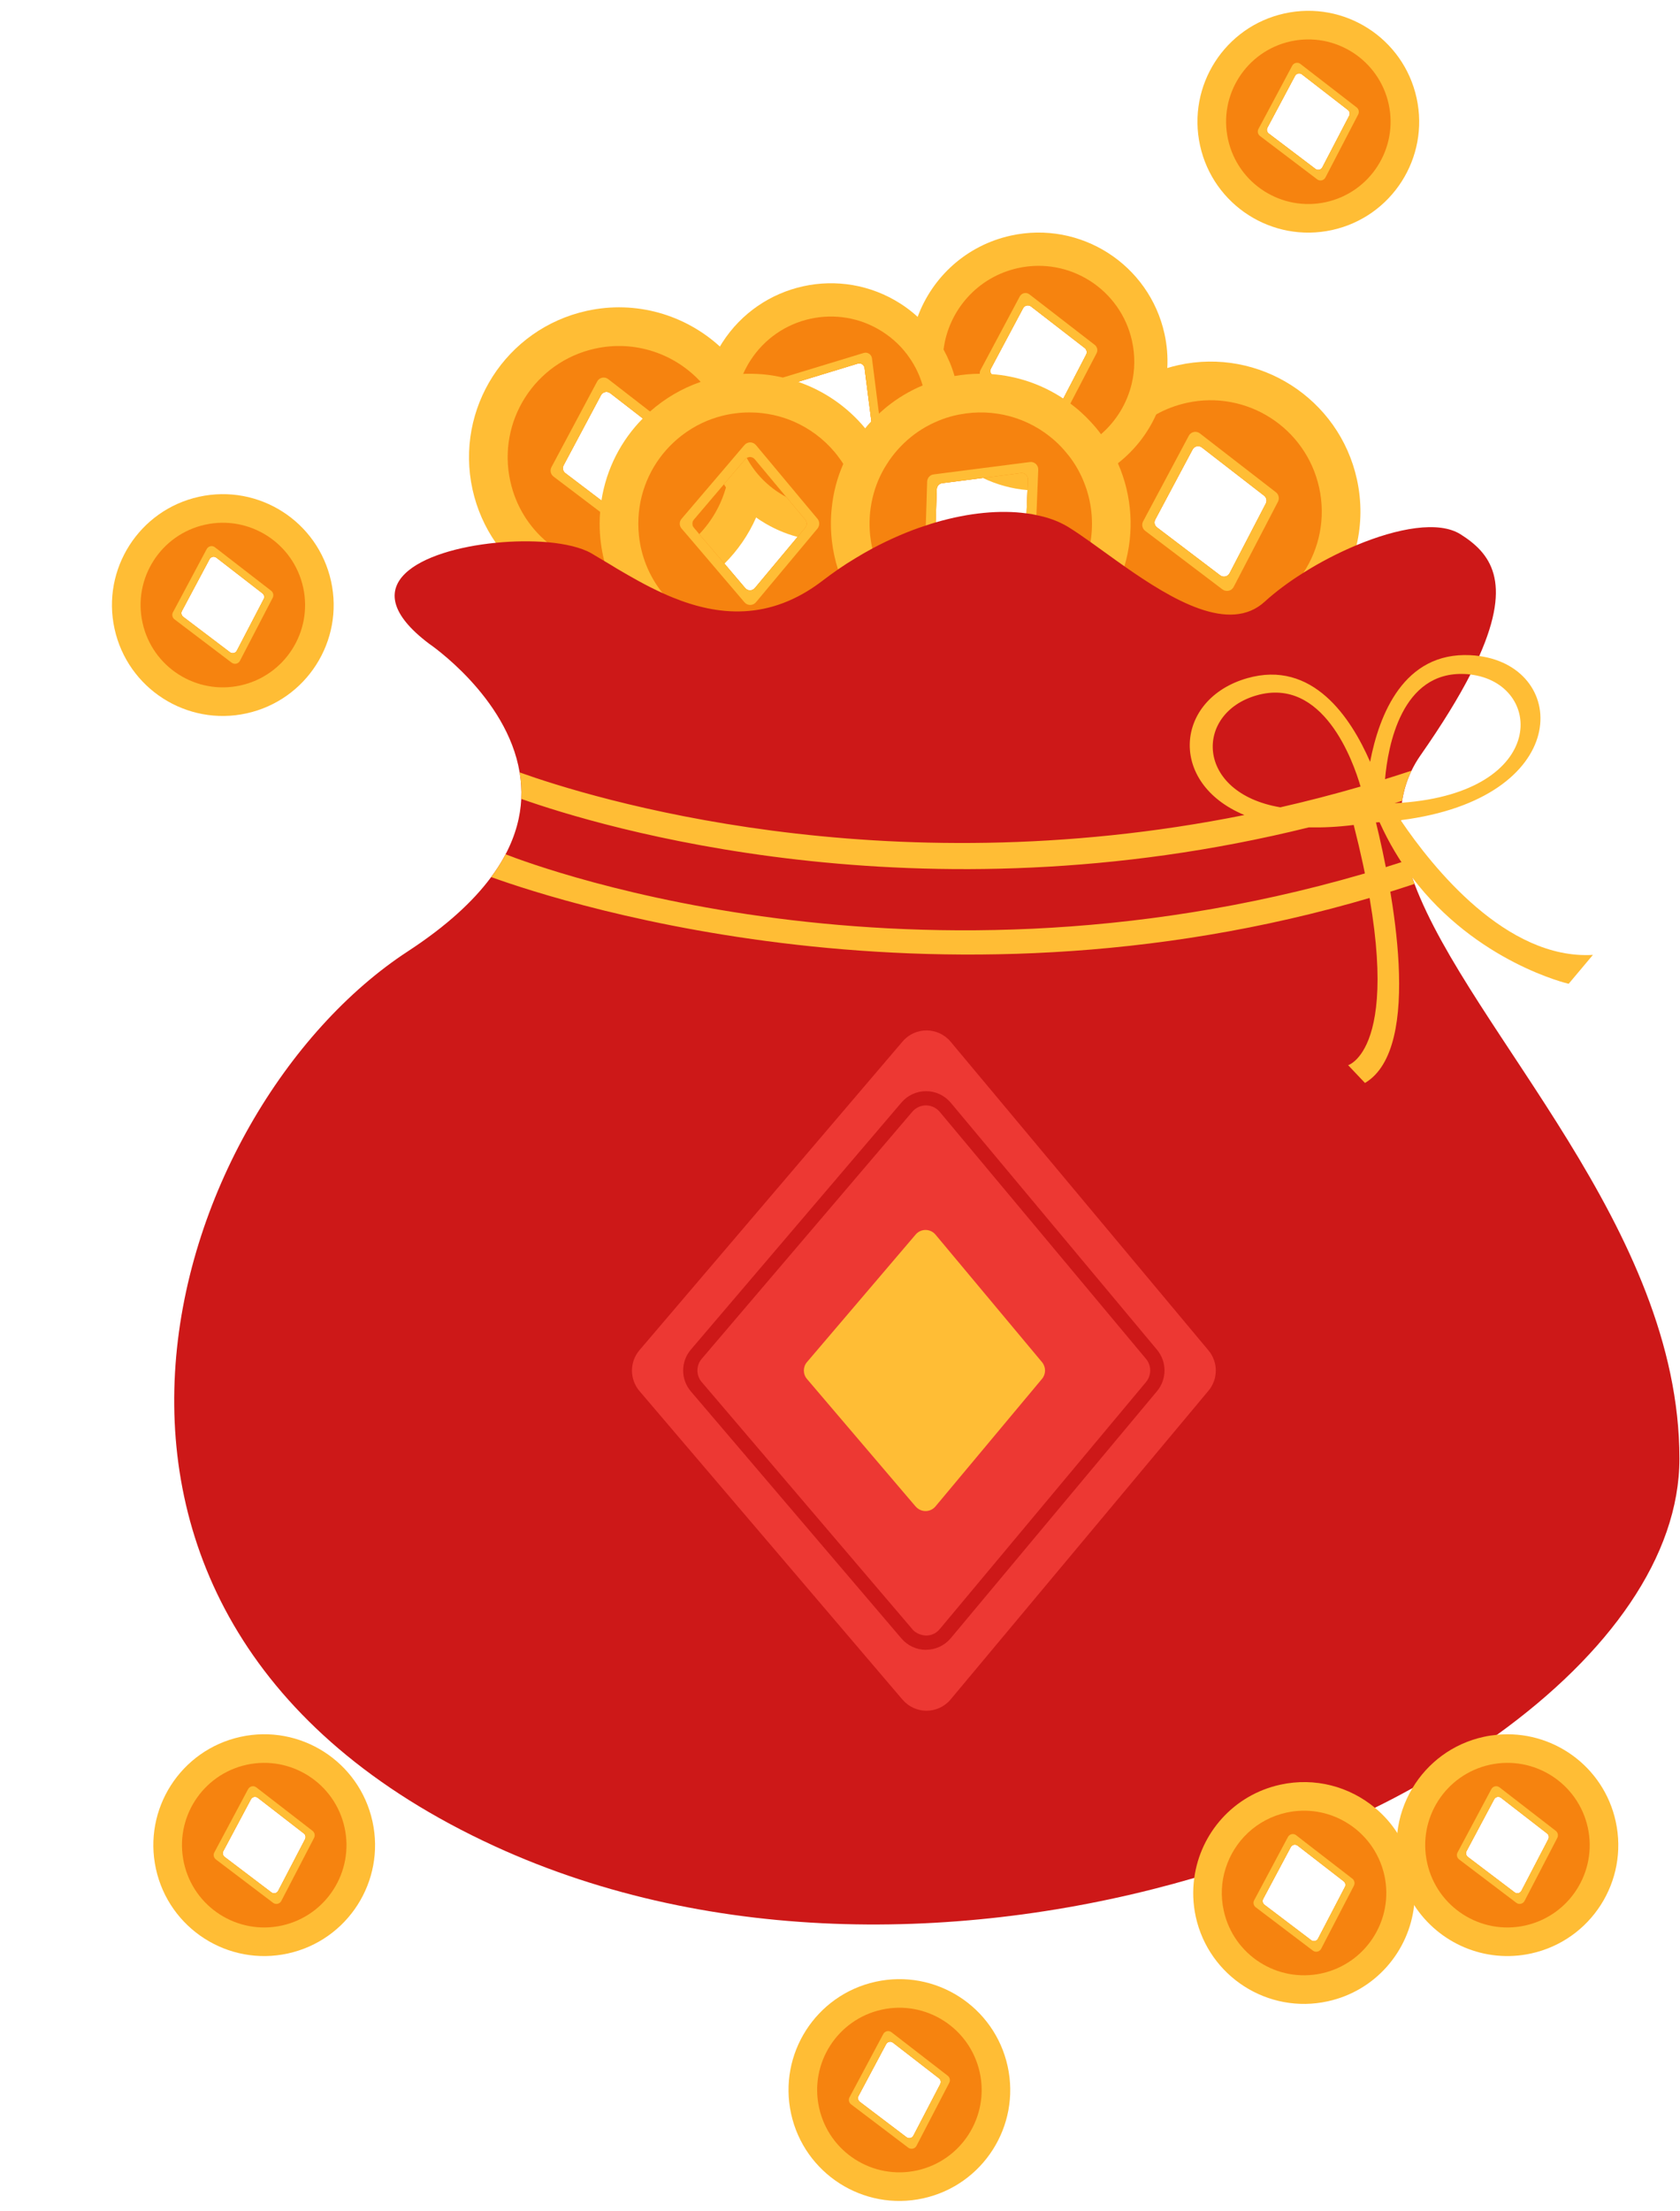 <?xml version="1.0" encoding="UTF-8"?>
<!DOCTYPE svg PUBLIC '-//W3C//DTD SVG 1.0//EN'
          'http://www.w3.org/TR/2001/REC-SVG-20010904/DTD/svg10.dtd'>
<svg data-name="Layer 1" height="309.7" preserveAspectRatio="xMidYMid meet" version="1.0" viewBox="82.6 45.1 235.4 309.7" width="235.4" xmlns="http://www.w3.org/2000/svg" xmlns:xlink="http://www.w3.org/1999/xlink" zoomAndPan="magnify"
><g id="change1_1"
  ><path d="M272.73,112.24c-2.49-11.32-13.69-18.49-25.01-16-.53,.12-1.05,.25-1.56,.41-1.8,.54-3.47,1.3-5,2.25-2.25,1.39-4.19,3.19-5.75,5.27-.94,1.26-1.74,2.62-2.38,4.06-.15,.34-.29,.68-.42,1.03-.53,1.36-.91,2.78-1.13,4.24-.26,1.59-.33,3.22-.19,4.88,.07,.95,.21,1.91,.42,2.88,.39,1.78,1,3.45,1.79,5,.89,1.76,2.01,3.36,3.33,4.77,4.89,5.27,12.37,7.89,19.9,6.23,8.18-1.8,14.19-8.14,15.95-15.8,.69-2.94,.74-6.08,.05-9.22Zm-23.02-4.19c.25-.47,.87-.6,1.29-.28l8.73,6.76c.33,.26,.43,.72,.24,1.09l-5.09,9.79c-.26,.47-.87,.61-1.3,.29l-8.87-6.73c-.34-.26-.44-.71-.24-1.09l5.24-9.83Z" fill="#ffbd35"
  /></g
  ><g id="change2_1"
  ><path d="M267.44,113.41c-1.85-8.41-10.16-13.73-18.56-11.88-1.54,.34-2.97,.89-4.28,1.62h0c-2.47,1.39-4.48,3.4-5.86,5.78-.4,.68-.74,1.4-1.03,2.14-1.09,2.77-1.4,5.89-.71,9.02,.21,.94,.49,1.83,.85,2.69,.48,1.14,1.08,2.2,1.79,3.17,3.54,4.83,9.7,7.39,15.92,6.02,4.12-.91,7.51-3.37,9.67-6.64,2.23-3.38,3.15-7.64,2.21-11.92Zm-16.44-5.64l8.73,6.76c.33,.26,.43,.72,.24,1.09l-5.09,9.79c-.26,.47-.87,.61-1.3,.29l-8.87-6.73c-.34-.26-.44-.71-.24-1.09l5.24-9.83c.25-.47,.87-.6,1.29-.28Z" fill="#f6830f"
  /></g
  ><g id="change1_2"
  ><path d="M261.38,114.05l-10.65-8.24c-.51-.41-1.26-.24-1.56,.33l-6.4,11.99c-.24,.45-.12,1.02,.3,1.33l10.82,8.2c.52,.39,1.27,.23,1.57-.35l6.21-11.94c.23-.46,.11-1.01-.29-1.32Zm-1.41,1.57l-5.09,9.79c-.26,.47-.87,.61-1.3,.29l-8.87-6.73c-.34-.26-.44-.71-.24-1.09l5.24-9.83c.25-.47,.87-.6,1.29-.28l8.73,6.76c.33,.26,.43,.72,.24,1.09Z" fill="#ffbd35"
  /></g
  ><g id="change1_3"
  ><path d="M189.83,104.64c-.13-.57-.27-1.13-.44-1.67-.61-2-1.5-3.84-2.62-5.5,0-.01-.01-.02-.02-.03-.94-1.41-2.05-2.68-3.28-3.8-4.87-4.44-11.74-6.52-18.65-5-11.33,2.49-18.5,13.69-16.01,25.02,.61,2.76,1.74,5.28,3.26,7.47,4.04,5.81,10.84,9.31,18.1,9,1.21-.05,2.43-.2,3.66-.47,.8-.18,1.57-.39,2.32-.65,.23-.08,.45-.16,.66-.24,2.35-.9,4.47-2.18,6.29-3.78,.35-.3,.69-.61,1.01-.94,1.87-1.86,3.38-4.06,4.44-6.47,.67-1.53,1.16-3.14,1.45-4.81,.07-.38,.13-.77,.18-1.17,.08-.66,.12-1.34,.13-2.02,.04-1.63-.12-3.28-.48-4.94Zm-23.02-4.19c.25-.47,.87-.6,1.29-.28l4.57,3.54,4.16,3.22s.1,.09,.15,.14c.21,.27,.25,.64,.09,.95l-5.01,9.63h0s-.08,.16-.08,.16c-.26,.47-.87,.61-1.3,.29l-3.81-2.89-5.06-3.84c-.34-.26-.44-.71-.24-1.09l5.24-9.83Z" fill="#ffbd35"
  /></g
  ><g id="change2_2"
  ><path d="M184.54,105.81c-.19-.85-.44-1.67-.76-2.46-.61-1.53-1.45-2.93-2.46-4.15-.18-.21-.36-.41-.54-.61-3.63-3.94-9.2-5.89-14.8-4.66-8.41,1.85-13.73,10.16-11.88,18.56,.76,3.48,2.63,6.43,5.16,8.55,2.32,1.97,5.2,3.25,8.28,3.59,.49,.07,.99,.1,1.49,.11,1.2,.02,2.41-.1,3.63-.37,.16-.04,.33-.07,.49-.12,2.46-.62,4.64-1.8,6.44-3.38,.34-.3,.67-.62,.99-.95,1.76-1.84,3.05-4.09,3.74-6.55,.11-.36,.2-.73,.27-1.1,.17-.81,.27-1.63,.31-2.47,.05-1.31-.06-2.65-.36-3.99Zm-12.48,11.85l-.08,.15c-.26,.47-.87,.61-1.3,.29l-3.81-2.89-5.06-3.84c-.34-.26-.44-.71-.24-1.09l5.24-9.83c.25-.47,.87-.6,1.29-.28l4.57,3.54,4.16,3.22s.1,.09,.15,.14c.21,.27,.25,.64,.09,.95l-5.01,9.63h0Z" fill="#f6830f"
  /></g
  ><g id="change1_4"
  ><path d="M178.48,106.45l-.41-.31-4.39-3.4-5.85-4.53c-.51-.41-1.26-.24-1.56,.33l-6.4,11.99c-.24,.45-.12,1.02,.3,1.33l6.52,4.94,4.3,3.26c.35,.26,.8,.28,1.14,.07,.18-.08,.33-.23,.43-.42l6.21-11.94c.23-.46,.11-1.01-.29-1.32Zm-1.41,1.57l-5.01,9.63h0s-.08,.16-.08,.16c-.26,.47-.87,.61-1.3,.29l-3.81-2.89-5.06-3.84c-.34-.26-.44-.71-.24-1.09l5.24-9.83c.25-.47,.87-.6,1.29-.28l4.57,3.54,4.16,3.22s.1,.09,.15,.14c.21,.27,.25,.64,.09,.95Z" fill="#ffbd35"
  /></g
  ><g id="change1_5"
  ><path d="M245.77,91.87c-2.14-9.74-11.78-15.91-21.53-13.77-6.23,1.37-11,5.8-13.06,11.38-.68,1.82-1.07,3.77-1.12,5.77-.05,1.44,.09,2.91,.41,4.38,.01,.03,.01,.07,.02,.1,.39,1.72,1.01,3.33,1.83,4.8,.05,.1,.1,.19,.16,.28,.94,1.63,2.12,3.08,3.49,4.31,.73,.67,1.51,1.27,2.34,1.8,.64,.42,1.32,.8,2.01,1.13,1.94,.93,4.06,1.52,6.25,1.7,.46,.04,.92,.07,1.39,.07,1.16,0,2.34-.09,3.52-.32,.17-.03,.35-.06,.52-.1,.86-.19,1.69-.44,2.49-.74,1.14-.42,2.22-.96,3.22-1.59,.53-.33,1.04-.69,1.53-1.08,2.32-1.81,4.16-4.16,5.36-6.83h0c.91-2.03,1.46-4.23,1.56-6.51,.09-1.57-.04-3.18-.39-4.78Zm-24.32,4.85l4.51-8.46c.22-.4,.74-.51,1.11-.23l7.51,5.81c.29,.22,.37,.62,.21,.93l-3.2,6.16-1.18,2.27c-.22,.41-.75,.53-1.12,.25l-7.63-5.79c-.06-.05-.11-.1-.15-.16-.17-.22-.19-.52-.06-.78Z" fill="#ffbd35"
  /></g
  ><g id="change2_3"
  ><path d="M241.22,92.87c-1.59-7.23-8.74-11.81-15.98-10.22-5.69,1.25-9.74,5.94-10.43,11.41-.17,1.31-.14,2.66,.11,4.02,.02,.18,.06,.37,.1,.55,.37,1.67,1.03,3.2,1.93,4.54,.04,.07,.09,.14,.13,.21,3.01,4.34,8.44,6.67,13.92,5.47,.36-.08,.71-.17,1.06-.28,.33-.1,.65-.21,.97-.34,1.43-.56,2.72-1.35,3.84-2.31,2.12-1.83,3.63-4.29,4.29-7.02,.47-1.92,.51-3.97,.06-6.03Zm-10.81,10.33c-.22,.41-.75,.53-1.12,.25l-7.63-5.79c-.06-.05-.11-.1-.15-.16-.17-.22-.19-.52-.06-.78l4.51-8.46c.22-.4,.74-.51,1.11-.23l7.51,5.81c.29,.22,.37,.62,.21,.93l-3.2,6.16-1.18,2.27Z" fill="#f6830f"
  /></g
  ><g id="change1_6"
  ><path d="M236.01,93.42l-9.17-7.09c-.44-.34-1.09-.2-1.35,.29l-5.5,10.31c-.09,.17-.12,.35-.1,.52,.02,.24,.15,.47,.35,.63l9.32,7.06c.44,.34,1.09,.2,1.35-.3l1.67-3.22,3.68-7.06c.19-.39,.09-.86-.25-1.14Zm-1.22,1.35l-3.2,6.16-1.18,2.27c-.22,.41-.75,.53-1.12,.25l-7.63-5.79c-.06-.05-.11-.1-.15-.16-.17-.22-.19-.52-.06-.78l4.51-8.46c.22-.4,.74-.51,1.11-.23l7.51,5.81c.29,.22,.37,.62,.21,.93Z" fill="#ffbd35"
  /></g
  ><g id="change1_7"
  ><path d="M281.09,58.82c-1.84-8.38-10.12-13.68-18.5-11.84-8.38,1.84-13.68,10.13-11.84,18.5,1.84,8.38,10.13,13.68,18.5,11.84,8.38-1.84,13.68-10.13,11.84-18.5Zm-13.21,9.73c-.18,.35-.64,.45-.95,.22l-6.56-4.97c-.25-.2-.33-.54-.18-.82l3.87-7.26c.19-.35,.64-.45,.96-.21l6.46,5c.24,.19,.31,.53,.17,.8l-3.77,7.24Z" fill="#ffbd35"
  /></g
  ><g id="change2_4"
  ><path d="M277.18,59.68c-1.37-6.22-7.51-10.15-13.73-8.79-6.22,1.37-10.15,7.52-8.78,13.73,1.36,6.22,7.51,10.15,13.72,8.79,6.22-1.37,10.15-7.52,8.79-13.73Zm-10.25,9.09l-6.56-4.97c-.25-.2-.33-.54-.18-.82l3.87-7.26c.19-.35,.64-.45,.96-.21l6.46,5c.24,.19,.31,.53,.17,.8l-3.77,7.24c-.18,.35-.64,.45-.95,.22Z" fill="#f6830f"
  /></g
  ><g id="change1_8"
  ><path d="M272.7,60.15l-7.88-6.09c-.38-.3-.93-.18-1.16,.25l-4.73,8.86c-.18,.34-.08,.75,.22,.98l8.01,6.07c.38,.29,.94,.17,1.16-.26l4.59-8.83c.17-.34,.08-.75-.21-.98Zm-1.05,1.16l-3.77,7.24c-.18,.35-.64,.45-.95,.22l-6.56-4.97c-.25-.2-.33-.54-.18-.82l3.87-7.26c.19-.35,.64-.45,.96-.21l6.46,5c.24,.19,.31,.53,.17,.8Z" fill="#ffbd35"
  /></g
  ><g id="change1_9"
  ><path d="M128.99,126.52c-1.84-8.38-10.12-13.68-18.5-11.84-8.38,1.84-13.68,10.13-11.84,18.5,1.84,8.38,10.13,13.68,18.5,11.84,8.38-1.84,13.68-10.13,11.84-18.5Zm-13.21,9.73c-.18,.35-.64,.45-.95,.22l-6.56-4.97c-.25-.2-.33-.54-.18-.82l3.87-7.26c.19-.35,.64-.45,.96-.21l6.46,5c.24,.19,.31,.53,.17,.8l-3.77,7.24Z" fill="#ffbd35"
  /></g
  ><g id="change2_5"
  ><path d="M125.08,127.38c-1.37-6.22-7.51-10.15-13.73-8.79-6.22,1.37-10.15,7.52-8.78,13.73,1.36,6.22,7.51,10.15,13.72,8.79,6.22-1.37,10.15-7.52,8.79-13.73Zm-10.25,9.09l-6.56-4.97c-.25-.2-.33-.54-.18-.82l3.87-7.26c.19-.35,.64-.45,.96-.21l6.46,5c.24,.19,.31,.53,.17,.8l-3.77,7.24c-.18,.35-.64,.45-.95,.22Z" fill="#f6830f"
  /></g
  ><g id="change1_10"
  ><path d="M120.6,127.85l-7.88-6.09c-.38-.3-.93-.18-1.16,.25l-4.73,8.86c-.18,.34-.08,.75,.22,.98l8.01,6.07c.38,.29,.94,.17,1.16-.26l4.59-8.83c.17-.34,.08-.75-.21-.98Zm-1.05,1.16l-3.77,7.24c-.18,.35-.64,.45-.95,.22l-6.56-4.97c-.25-.2-.33-.54-.18-.82l3.87-7.26c.19-.35,.64-.45,.96-.21l6.46,5c.24,.19,.31,.53,.17,.8Z" fill="#ffbd35"
  /></g
  ><g id="change1_11"
  ><path d="M216.35,97.77c-.37-1.29-.89-2.53-1.54-3.71-.94-1.69-2.15-3.24-3.63-4.58-.74-.68-1.54-1.29-2.41-1.85-8.41-5.38-19.58-2.93-24.97,5.47-.11,.18-.23,.36-.33,.54-.89,1.51-1.54,3.09-1.95,4.71-.08,.29-.14,.57-.2,.85-.35,1.7-.45,3.43-.3,5.13,.21,2.58,.97,5.11,2.25,7.38,.23,.42,.48,.82,.76,1.22,.09,.15,.19,.3,.29,.44,1.14,1.6,2.56,3.03,4.23,4.21,.23,.17,.47,.33,.72,.49,1.61,1.03,3.33,1.77,5.08,2.24,.51,.14,1.02,.25,1.53,.34,1.09,.19,2.19,.28,3.29,.27,1.32-.01,2.63-.17,3.9-.47,.49-.1,.97-.24,1.45-.39,1.43-.45,2.81-1.09,4.09-1.89,1.41-.88,2.7-1.95,3.83-3.22,.66-.72,1.26-1.51,1.8-2.35,.26-.41,.51-.83,.73-1.25,.39-.73,.72-1.47,1-2.23,.69-1.87,1.06-3.81,1.11-5.74,0-.07,.01-.15,.01-.23,.03-1.82-.22-3.64-.74-5.38Zm-16.81,10.64l-4.18,1.32c-.44,.14-.89-.15-.96-.61l-.69-5.02-.61-4.47c-.05-.36,.17-.7,.52-.81l.8-.24,8.37-2.55c.44-.13,.89,.16,.95,.62l.95,7.46,.25,1.96c.02,.14-.01,.28-.08,.4-.07,.19-.23,.34-.44,.41l-2.4,.76-2.48,.77Z" fill="#ffbd35"
  /></g
  ><g id="change2_6"
  ><path d="M211.88,99.09c-.39-1.36-1-2.66-1.82-3.84-.97-1.43-2.25-2.69-3.81-3.69-6.23-4-14.53-2.18-18.52,4.06-.38,.59-.71,1.2-.98,1.82-.01,.01-.01,.02-.01,.03-.79,1.78-1.15,3.66-1.12,5.53,.01,1.66,.34,3.3,.95,4.83,.19,.48,.41,.95,.66,1.41,.7,1.3,1.63,2.5,2.77,3.53,.55,.5,1.14,.96,1.79,1.37,.32,.21,.65,.4,.98,.57,.88,.47,1.79,.83,2.72,1.08,1.2,.33,2.43,.48,3.65,.47,1.3-.01,2.58-.21,3.81-.59,.65-.2,1.28-.45,1.89-.74,1.09-.52,2.11-1.2,3.04-2.02,.92-.8,1.74-1.75,2.43-2.83,1.04-1.62,1.68-3.37,1.95-5.15,.03-.13,.05-.27,.06-.4,.24-1.83,.08-3.69-.44-5.44Zm-9.09-3.06c.44-.13,.89,.16,.95,.62l.95,7.46,.25,1.96c.02,.14-.01,.28-.08,.4-.07,.19-.23,.34-.44,.41l-2.4,.76-2.48,.77-4.18,1.32c-.44,.14-.89-.15-.96-.61l-.69-5.02-.61-4.47c-.05-.36,.17-.7,.52-.81l.8-.24,8.37-2.55Z" fill="#f6830f"
  /></g
  ><g id="change1_12"
  ><path d="M205.76,103.04l-.98-7.75c-.07-.56-.63-.91-1.16-.75l-11.18,3.4s-.08,.03-.11,.05c-.37,.15-.58,.53-.53,.93l.65,4.71,.94,6.87c.08,.56,.64,.91,1.17,.74l5.76-1.81,.87-.28,4.42-1.39s.05-.02,.07-.03c.38-.15,.61-.54,.56-.95l-.48-3.74Zm-1.34,3.84l-2.4,.76-2.48,.77-4.18,1.32c-.44,.14-.89-.15-.96-.61l-.69-5.02-.61-4.47c-.05-.36,.17-.7,.52-.81l.8-.24,8.37-2.55c.44-.13,.89,.16,.95,.62l.95,7.46,.25,1.96c.02,.14-.01,.28-.08,.4-.07,.19-.23,.34-.44,.41Z" fill="#ffbd35"
  /></g
  ><g id="change1_13"
  ><path d="M208.61,118.17c-.02-1.82-.27-3.58-.73-5.26-.26-.98-.6-1.92-1-2.83-.35-.82-.75-1.6-1.2-2.35-.25-.43-.53-.85-.82-1.26-.32-.48-.67-.94-1.03-1.38-2.45-2.96-5.7-5.24-9.41-6.51-.68-.24-1.38-.44-2.09-.59-1.51-.36-3.09-.54-4.71-.54-.29,0-.57,0-.85,.02h-.03c-1.81,.07-3.56,.38-5.22,.88-.25,.07-.5,.15-.74,.24-2.65,.91-5.05,2.34-7.1,4.15-.35,.31-.69,.64-1.01,.97-3.03,3.06-5.11,7.05-5.8,11.5-.08,.52-.14,1.05-.18,1.59-.05,.54-.07,1.09-.07,1.65,0,1.81,.23,3.56,.65,5.23,.09,.32,.18,.63,.27,.95,.61,1.97,1.5,3.82,2.63,5.5,3.76,5.62,10.17,9.32,17.45,9.32,6.52,0,12.35-2.97,16.21-7.64,1.23-1.5,2.26-3.17,3.05-4.98,.91-2.07,1.48-4.33,1.66-6.69,.06-.56,.08-1.12,.08-1.69,0-.09,0-.19-.01-.28Zm-21.38-8.93c.36-.22,.84-.16,1.13,.18l1.82,2.18,2.59,3.11,2.66,3.18c.27,.33,.27,.79,0,1.12l-1.08,1.3-5.99,7.17c-.35,.41-.98,.41-1.33,.01l-2.92-3.44-3.53-4.13-.77-.91c-.27-.33-.27-.79,0-1.12l4.22-4.96,.56-.66,2.44-2.86c.06-.07,.13-.13,.2-.17Z" fill="#ffbd35"
  /></g
  ><g id="change2_7"
  ><path d="M202.95,115.67c-.36-2.03-1.12-3.92-2.19-5.59-.13-.22-.28-.44-.44-.65-.24-.35-.51-.7-.78-1.02-1.57-1.86-3.56-3.34-5.83-4.31-.41-.17-.83-.33-1.26-.47-.98-.32-2-.54-3.06-.66-.58-.07-1.17-.1-1.77-.1-.68,0-1.35,.04-2,.13-.63,.08-1.24,.19-1.84,.35-.96,.24-1.88,.57-2.76,.98-1.05,.49-2.04,1.1-2.95,1.81-.38,.29-.74,.6-1.09,.93-2.86,2.67-4.71,6.41-4.92,10.58h0c-.01,.27-.02,.53-.02,.8,0,.57,.03,1.13,.09,1.68,.15,1.44,.5,2.82,1.02,4.12,.57,1.43,1.35,2.75,2.3,3.93,.23,.29,.46,.56,.7,.83,2.86,3.09,6.94,5.02,11.47,5.02,5.52,0,10.37-2.87,13.14-7.2,.7-1.09,1.26-2.27,1.67-3.52,.3-.92,.52-1.88,.64-2.86,.09-.66,.13-1.32,.13-2,0-.95-.08-1.88-.25-2.78Zm-23.14,3.34c-.27-.33-.27-.79,0-1.12l4.22-4.96,.56-.66,2.44-2.86c.06-.07,.13-.13,.2-.17,.36-.22,.84-.16,1.13,.18l1.82,2.18,2.59,3.11,2.66,3.18c.27,.33,.27,.79,0,1.12l-1.08,1.3-5.99,7.17c-.35,.41-.98,.41-1.33,.01l-2.92-3.44-3.53-4.13-.77-.91Z" fill="#f6830f"
  /></g
  ><g id="change1_14"
  ><path d="M197.15,117.77l-1.66-1.98-5.18-6.21-1.79-2.14c-.42-.5-1.19-.5-1.61,0l-.34,.39-1.67,1.97-1.63,1.91-5.17,6.06c-.34,.39-.34,.97,0,1.36l1.49,1.74,3.51,4.12,3.81,4.47c.42,.5,1.19,.5,1.61,0l7.36-8.81,1.27-1.52c.32-.4,.32-.96,0-1.36Zm-8.79,9.71c-.35,.41-.98,.41-1.33,.01l-2.92-3.44-3.53-4.13-.77-.91c-.27-.33-.27-.79,0-1.12l4.22-4.96,.56-.66,2.44-2.86c.06-.07,.13-.13,.2-.17,.36-.22,.84-.16,1.13,.18l1.82,2.18,2.59,3.11,2.66,3.18c.27,.33,.27,.79,0,1.12l-1.08,1.3-5.99,7.17Z" fill="#ffbd35"
  /></g
  ><g id="change1_15"
  ><path d="M239.24,109.99c-.15-.36-.32-.71-.5-1.06-.53-1.04-1.15-2.05-1.87-3.01-.44-.6-.93-1.19-1.46-1.75-.4-.44-.83-.86-1.28-1.27-.5-.46-1.02-.88-1.55-1.28-.33-.24-.66-.48-.99-.69-3.08-2.04-6.55-3.18-10.08-3.43-.54-.03-1.08-.05-1.62-.05-1.19,0-2.37,.12-3.54,.32-.48,.09-.96,.19-1.43,.31-1.04,.25-2.05,.59-3.04,1.01-.47,.19-.94,.41-1.39,.64-1.69,.86-3.29,1.96-4.73,3.31-.37,.34-.73,.7-1.07,1.07-.08,.08-.15,.15-.22,.23-.22,.24-.44,.49-.64,.75-.68,.81-1.29,1.67-1.81,2.55-.31,.5-.58,1-.83,1.51-.16,.31-.3,.62-.43,.93-.87,1.98-1.41,4.07-1.62,6.18-.17,1.55-.15,3.11,.03,4.66,.15,1.33,.44,2.65,.85,3.94,.21,.67,.46,1.33,.74,1.97,.77,1.77,1.79,3.45,3.07,4.98,.62,.77,1.32,1.5,2.08,2.19,8.59,7.79,21.87,7.15,29.66-1.44,.45-.5,.87-1.01,1.26-1.53,1.2-1.59,2.13-3.3,2.81-5.08,.19-.51,.37-1.02,.51-1.53,1.42-4.75,1.09-9.89-.91-14.43Zm-25.53,8.28l.15-4.65c.02-.43,.33-.78,.75-.84l5.71-.73,5.34-.69c.52-.06,.99,.36,.97,.9l-.06,1.49-.13,3.26-.26,6.28c-.02,.42-.33,.76-.75,.82l-10.93,1.52c-.53,.07-1-.35-.99-.88l.2-6.48Z" fill="#ffbd35"
  /></g
  ><g id="change2_8"
  ><path d="M234.49,112.66c-.47-1.19-1.1-2.34-1.88-3.4-.17-.23-.35-.46-.55-.69-.47-.58-.99-1.14-1.57-1.66-3.77-3.42-8.76-4.65-13.4-3.76-.05,0-.09,.01-.14,.02-1.55,.31-3.06,.86-4.47,1.64-.07,.04-.15,.08-.22,.12-1.38,.79-2.66,1.81-3.78,3.05-.6,.66-1.14,1.37-1.6,2.1-.98,1.51-1.65,3.16-2.04,4.85-.39,1.69-.49,3.42-.32,5.13,.07,.63,.17,1.25,.31,1.87,.39,1.72,1.08,3.38,2.05,4.9,.72,1.14,1.62,2.21,2.67,3.16,6.37,5.78,16.23,5.31,22.01-1.07,.76-.83,1.41-1.72,1.94-2.66,.97-1.64,1.59-3.42,1.9-5.24,.46-2.8,.16-5.7-.91-8.36Zm-8.05,4.35l-.26,6.28c-.02,.42-.33,.76-.75,.82l-10.93,1.52c-.53,.07-1-.35-.99-.88l.2-6.48,.15-4.65c.02-.43,.33-.78,.75-.84l5.71-.73,5.34-.69c.52-.06,.99,.36,.97,.9l-.06,1.49-.13,3.26Z" fill="#f6830f"
  /></g
  ><g id="change1_16"
  ><path d="M226.9,109.82l-8.59,1.1-3.34,.43-1.54,.2c-.52,.06-.9,.49-.92,1.01l-.07,2.39-.12,3.76-.23,7.42c-.02,.65,.55,1.17,1.2,1.07l13.33-1.85c.51-.07,.89-.49,.91-1l.29-7.1,.14-3.43,.12-2.92c.03-.65-.54-1.17-1.18-1.08Zm-.46,7.19l-.26,6.28c-.02,.42-.33,.76-.75,.82l-10.93,1.52c-.53,.07-1-.35-.99-.88l.2-6.48,.15-4.65c.02-.43,.33-.78,.75-.84l5.71-.73,5.34-.69c.52-.06,.99,.36,.97,.9l-.06,1.49-.13,3.26Z" fill="#ffbd35"
  /></g
  ><g id="change3_1"
  ><path d="M317.92,249.41c0,13.66-9.87,27.37-25.56,38.68-3.65,2.64-7.61,5.14-11.85,7.47-1.71,.95-3.46,1.87-5.26,2.75-1.36,.68-2.74,1.34-4.14,1.98-1.95,.9-3.95,1.76-5.98,2.58-.97,.39-1.94,.78-2.93,1.15-2.57,.98-5.19,1.91-7.86,2.76-1.45,.48-2.92,.93-4.4,1.36-30.8,8.99-67.16,9.74-98.06-4.46-69.31-31.86-46.01-103.23-12.1-125.35,5.39-3.52,9.15-7.01,11.64-10.38,.65-.88,1.22-1.74,1.7-2.6,.11-.2,.22-.4,.32-.59,1.42-2.7,2.08-5.3,2.2-7.76,.06-1.28-.02-2.51-.23-3.71-1.76-10.64-12.68-18.02-12.68-18.02-11.09-8.36-1.01-13.13,9.34-14.14,2.48-.25,4.97-.27,7.19-.09,2.57,.23,4.78,.75,6.18,1.55,.58,.34,1.19,.7,1.83,1.09,.57,.33,1.16,.69,1.76,1.06,1.97,1.16,4.12,2.4,6.42,3.44,.45,.21,.9,.4,1.36,.59,6.29,2.57,13.58,3.41,21.07-2.35,.71-.54,1.42-1.06,2.14-1.56,.8-.55,1.6-1.07,2.41-1.55,.8-.49,1.6-.95,2.4-1.38,1.24-.66,2.48-1.26,3.71-1.79,1.27-.55,2.53-1.03,3.78-1.43,.47-.16,.93-.3,1.39-.44,4.66-1.36,9.06-1.76,12.73-1.26,.47,.05,.93,.13,1.38,.24,1.27,.25,2.44,.63,3.47,1.13,.36,.17,.7,.36,1.03,.56,.92,.57,1.96,1.28,3.08,2.08,.78,.55,1.6,1.14,2.45,1.76,.74,.53,1.51,1.09,2.3,1.64,6.76,4.74,14.75,9.46,19.67,4.95,1.51-1.38,3.36-2.76,5.41-4.04,2.32-1.47,4.89-2.8,7.45-3.87,5.76-2.4,11.52-3.45,14.57-1.52,4.14,2.61,7.31,6.51,2.62,17.05-.36,.82-.78,1.68-1.24,2.59-1.64,3.2-3.93,6.94-6.99,11.32-.49,.7-.91,1.42-1.26,2.15-.66,1.36-1.09,2.77-1.31,4.22-.01,.09-.03,.18-.03,.27-.12,.8-.17,1.61-.16,2.44v.03c.02,1.81,.32,3.67,.85,5.61,.2,.77,.44,1.55,.72,2.35,.11,.31,.23,.62,.35,.94,7.83,20.77,37.12,48.19,37.12,80.5Z" fill="#cd1818"
  /></g
  ><g id="change1_17"
  ><path d="M280.8,168.91c-62.91,20.89-118.99,2.79-129.38-.96,.65-.88,1.22-1.74,1.7-2.6,.11-.2,.22-.4,.32-.59,4.69,1.83,60.03,22.47,126.29,.86,.28,1.08,.64,2.17,1.07,3.29Z" fill="#ffbd35"
  /></g
  ><g id="change4_1"
  ><path d="M209.07,283.18l-36.87-43.24c-1.4-1.65-1.4-4.07,0-5.72l36.87-43.24c1.77-2.08,4.98-2.06,6.73,.03l36.13,43.24c1.37,1.63,1.37,4.01,0,5.65l-36.13,43.24c-1.75,2.09-4.96,2.11-6.73,.03Z" fill="#ed3833"
  /></g
  ><g id="change3_2"
  ><path d="M212.35,276.19c-1.33,0-2.58-.58-3.44-1.59l-29.5-34.6c-1.45-1.7-1.45-4.17,0-5.87l29.5-34.6c.86-1.01,2.11-1.59,3.44-1.59,0,0,.02,0,.02,0,1.34,0,2.59,.6,3.45,1.62l28.9,34.6c1.4,1.68,1.4,4.12,0,5.8l-28.9,34.6c-.86,1.02-2.11,1.62-3.45,1.62h-.02Zm-1.92-2.89c.48,.57,1.2,.85,1.93,.89,.75,0,1.45-.33,1.92-.91l28.9-34.6c.78-.94,.78-2.3,0-3.24l-28.9-34.6c-.48-.57-1.18-.9-1.92-.91-.73,0-1.45,.32-1.93,.89l-29.5,34.6c-.81,.95-.81,2.33,0,3.27l29.5,34.6Z" fill="#cd1818"
  /></g
  ><g id="change1_18"
  ><path d="M210.9,256.12l-15.23-17.87c-.58-.68-.58-1.68,0-2.36l15.23-17.87c.73-.86,2.06-.85,2.78,.01l14.93,17.87c.56,.68,.56,1.66,0,2.33l-14.93,17.87c-.72,.87-2.05,.87-2.78,.01Z" fill="#ffbd35"
  /></g
  ><g id="change1_19"
  ><path d="M308.99,300.22c-1.7-7.76-8.92-12.87-16.63-12.13-.62,.06-1.25,.15-1.87,.29-4.35,.95-7.86,3.64-9.98,7.18-1.14,1.9-1.88,4.04-2.12,6.29-.19,1.64-.11,3.33,.26,5.03,.41,1.86,1.13,3.56,2.1,5.07,3.42,5.31,9.88,8.2,16.4,6.77,8.38-1.84,13.68-10.13,11.84-18.5Zm-13.21,9.73c-.18,.35-.64,.45-.95,.22l-6.56-4.97c-.25-.2-.33-.54-.18-.82l3.87-7.26c.19-.35,.64-.45,.96-.21l6.46,5c.24,.19,.31,.53,.17,.8l-3.77,7.24Z" fill="#ffbd35"
  /></g
  ><g id="change2_9"
  ><path d="M305.08,301.08c-1.37-6.22-7.51-10.15-13.73-8.79-6.22,1.37-10.15,7.52-8.78,13.73,1.36,6.22,7.51,10.15,13.72,8.79,6.22-1.37,10.15-7.52,8.79-13.73Zm-10.25,9.09l-6.56-4.97c-.25-.2-.33-.54-.18-.82l3.87-7.26c.19-.35,.64-.45,.96-.21l6.46,5c.24,.19,.31,.53,.17,.8l-3.77,7.24c-.18,.35-.64,.45-.95,.22Z" fill="#f6830f"
  /></g
  ><g id="change1_20"
  ><path d="M300.6,301.55l-7.88-6.09c-.38-.3-.93-.18-1.16,.25l-4.73,8.86c-.18,.34-.08,.75,.22,.98l8.01,6.07c.38,.29,.94,.17,1.16-.26l4.59-8.83c.17-.34,.08-.75-.21-.98Zm-1.05,1.16l-3.77,7.24c-.18,.35-.64,.45-.95,.22l-6.56-4.97c-.25-.2-.33-.54-.18-.82l3.87-7.26c.19-.35,.64-.45,.96-.21l6.46,5c.24,.19,.31,.53,.17,.8Z" fill="#ffbd35"
  /></g
  ><g id="change1_21"
  ><path d="M223.79,334.52c-1.84-8.38-10.12-13.68-18.5-11.84-8.38,1.84-13.68,10.13-11.84,18.5,1.84,8.38,10.13,13.68,18.5,11.84,8.38-1.84,13.68-10.13,11.84-18.5Zm-13.21,9.73c-.18,.35-.64,.45-.95,.22l-6.56-4.97c-.25-.2-.33-.54-.18-.82l3.87-7.26c.19-.35,.64-.45,.96-.21l6.46,5c.24,.19,.31,.53,.17,.8l-3.77,7.24Z" fill="#ffbd35"
  /></g
  ><g id="change2_10"
  ><path d="M219.88,335.38c-1.37-6.22-7.51-10.15-13.73-8.79-6.22,1.37-10.15,7.52-8.78,13.73,1.36,6.22,7.51,10.15,13.72,8.79,6.22-1.37,10.15-7.52,8.79-13.73Zm-10.25,9.09l-6.56-4.97c-.25-.2-.33-.54-.18-.82l3.87-7.26c.19-.35,.64-.45,.96-.21l6.46,5c.24,.19,.31,.53,.17,.8l-3.77,7.24c-.18,.35-.64,.45-.95,.22Z" fill="#f6830f"
  /></g
  ><g id="change1_22"
  ><path d="M215.4,335.85l-7.88-6.09c-.38-.3-.93-.18-1.16,.25l-4.73,8.86c-.18,.34-.08,.75,.22,.98l8.01,6.07c.38,.29,.94,.17,1.16-.26l4.59-8.83c.17-.34,.08-.75-.21-.98Zm-1.05,1.16l-3.77,7.24c-.18,.35-.64,.45-.95,.22l-6.56-4.97c-.25-.2-.33-.54-.18-.82l3.87-7.26c.19-.35,.64-.45,.96-.21l6.46,5c.24,.19,.31,.53,.17,.8Z" fill="#ffbd35"
  /></g
  ><g id="change1_23"
  ><path d="M134.79,300.22c-1.84-8.38-10.12-13.68-18.5-11.84-8.38,1.84-13.68,10.13-11.84,18.5,1.84,8.38,10.13,13.68,18.5,11.84,8.38-1.84,13.68-10.13,11.84-18.5Zm-13.21,9.73c-.18,.35-.64,.45-.95,.22l-6.56-4.97c-.25-.2-.33-.54-.18-.82l3.87-7.26c.19-.35,.64-.45,.96-.21l6.46,5c.24,.19,.31,.53,.17,.8l-3.77,7.24Z" fill="#ffbd35"
  /></g
  ><g id="change2_11"
  ><path d="M130.88,301.08c-1.37-6.22-7.51-10.15-13.73-8.79-6.22,1.37-10.15,7.52-8.78,13.73,1.36,6.22,7.51,10.15,13.72,8.79,6.22-1.37,10.15-7.52,8.79-13.73Zm-10.25,9.09l-6.56-4.97c-.25-.2-.33-.54-.18-.82l3.87-7.26c.19-.35,.64-.45,.96-.21l6.46,5c.24,.19,.31,.53,.17,.8l-3.77,7.24c-.18,.35-.64,.45-.95,.22Z" fill="#f6830f"
  /></g
  ><g id="change1_24"
  ><path d="M126.4,301.55l-7.88-6.09c-.38-.3-.93-.18-1.16,.25l-4.73,8.86c-.18,.34-.08,.75,.22,.98l8.01,6.07c.38,.29,.94,.17,1.16-.26l4.59-8.83c.17-.34,.08-.75-.21-.98Zm-1.05,1.16l-3.77,7.24c-.18,.35-.64,.45-.95,.22l-6.56-4.97c-.25-.2-.33-.54-.18-.82l3.87-7.26c.19-.35,.64-.45,.96-.21l6.46,5c.24,.19,.31,.53,.17,.8Z" fill="#ffbd35"
  /></g
  ><g id="change1_25"
  ><path d="M280.49,306.92c-.41-1.86-1.13-3.56-2.1-5.07-.86-1.35-1.93-2.54-3.14-3.54-3.56-2.96-8.39-4.3-13.26-3.23-6.54,1.43-11.2,6.79-12.05,13.06-.25,1.77-.19,3.6,.21,5.44,1.84,8.38,10.13,13.68,18.5,11.84,6.68-1.46,11.4-7.03,12.1-13.47,.19-1.64,.11-3.33-.26-5.03Zm-13.21,9.73c-.18,.35-.64,.45-.95,.22l-6.56-4.97c-.25-.2-.33-.54-.18-.82l3.87-7.26c.19-.35,.64-.45,.96-.21l6.46,5c.24,.19,.31,.53,.17,.8l-3.77,7.24Z" fill="#ffbd35"
  /></g
  ><g id="change2_12"
  ><path d="M276.58,307.78c-.73-3.28-2.78-5.93-5.47-7.49-2.41-1.41-5.32-1.94-8.26-1.3-4.17,.92-7.31,3.99-8.51,7.79-.6,1.86-.72,3.9-.27,5.94,1.36,6.22,7.51,10.15,13.72,8.79,6.22-1.37,10.15-7.52,8.79-13.73Zm-10.25,9.09l-6.56-4.97c-.25-.2-.33-.54-.18-.82l3.87-7.26c.19-.35,.64-.45,.96-.21l6.46,5c.24,.19,.31,.53,.17,.8l-3.77,7.24c-.18,.35-.64,.45-.95,.22Z" fill="#f6830f"
  /></g
  ><g id="change1_26"
  ><path d="M272.1,308.25l-6.97-5.38-.91-.71c-.38-.3-.93-.18-1.16,.25l-.86,1.61-3.87,7.25c-.18,.34-.08,.75,.22,.98l8.01,6.07c.38,.29,.94,.17,1.16-.26l4.59-8.83c.17-.34,.08-.75-.21-.98Zm-1.05,1.16l-3.77,7.24c-.18,.35-.64,.45-.95,.22l-6.56-4.97c-.25-.2-.33-.54-.18-.82l3.87-7.26c.19-.35,.64-.45,.96-.21l6.46,5c.24,.19,.31,.53,.17,.8Z" fill="#ffbd35"
  /></g
  ><g id="change1_27"
  ><path d="M278.88,160.01s-.01-.02-.02-.03h.02c24.06-3.05,23.68-21.26,10.99-22.99-.41-.06-.82-.1-1.25-.12-9.34-.46-12.78,8.34-14.04,14.94-2.69-6.19-8.07-14.34-17.24-11.71-10.11,2.9-11.16,14.68-.38,19.16-50.98,10.25-91.68-2.44-101.55-5.97,.21,1.2,.29,2.43,.23,3.71,10.87,3.85,55.7,17.52,110.35,3.99,1.93,.04,4.01-.05,6.29-.34,7.95,31.07-.78,33.65-.78,33.65l2.36,2.49c8.27-4.91,3.79-27.29,1.54-36.5,.17,0,.34-.01,.5-.03,1.31,2.91,2.86,5.47,4.55,7.71,9.02,11.95,21.95,14.93,21.95,14.93l3.4-4.05c-12.12,.71-22.48-12.27-26.92-18.84Zm-16.88-1.83c-11.96-2.03-12.05-13.19-3.33-15.68,9.32-2.67,13.53,9.19,14.57,12.77-3.79,1.1-7.54,2.07-11.24,2.91Zm14.67-3.94c.4-4.59,2.28-15.17,11.2-14.73,.26,0,.51,.03,.76,.07,10.29,1.21,11.02,16.44-9.59,17.96-.34,.02-.68,.04-1.03,.06,.36-.11,.71-.22,1.06-.33,.22-1.45,.65-2.86,1.31-4.22-1.24,.41-2.48,.8-3.71,1.19Z" fill="#ffbd35"
  /></g
></svg
>
